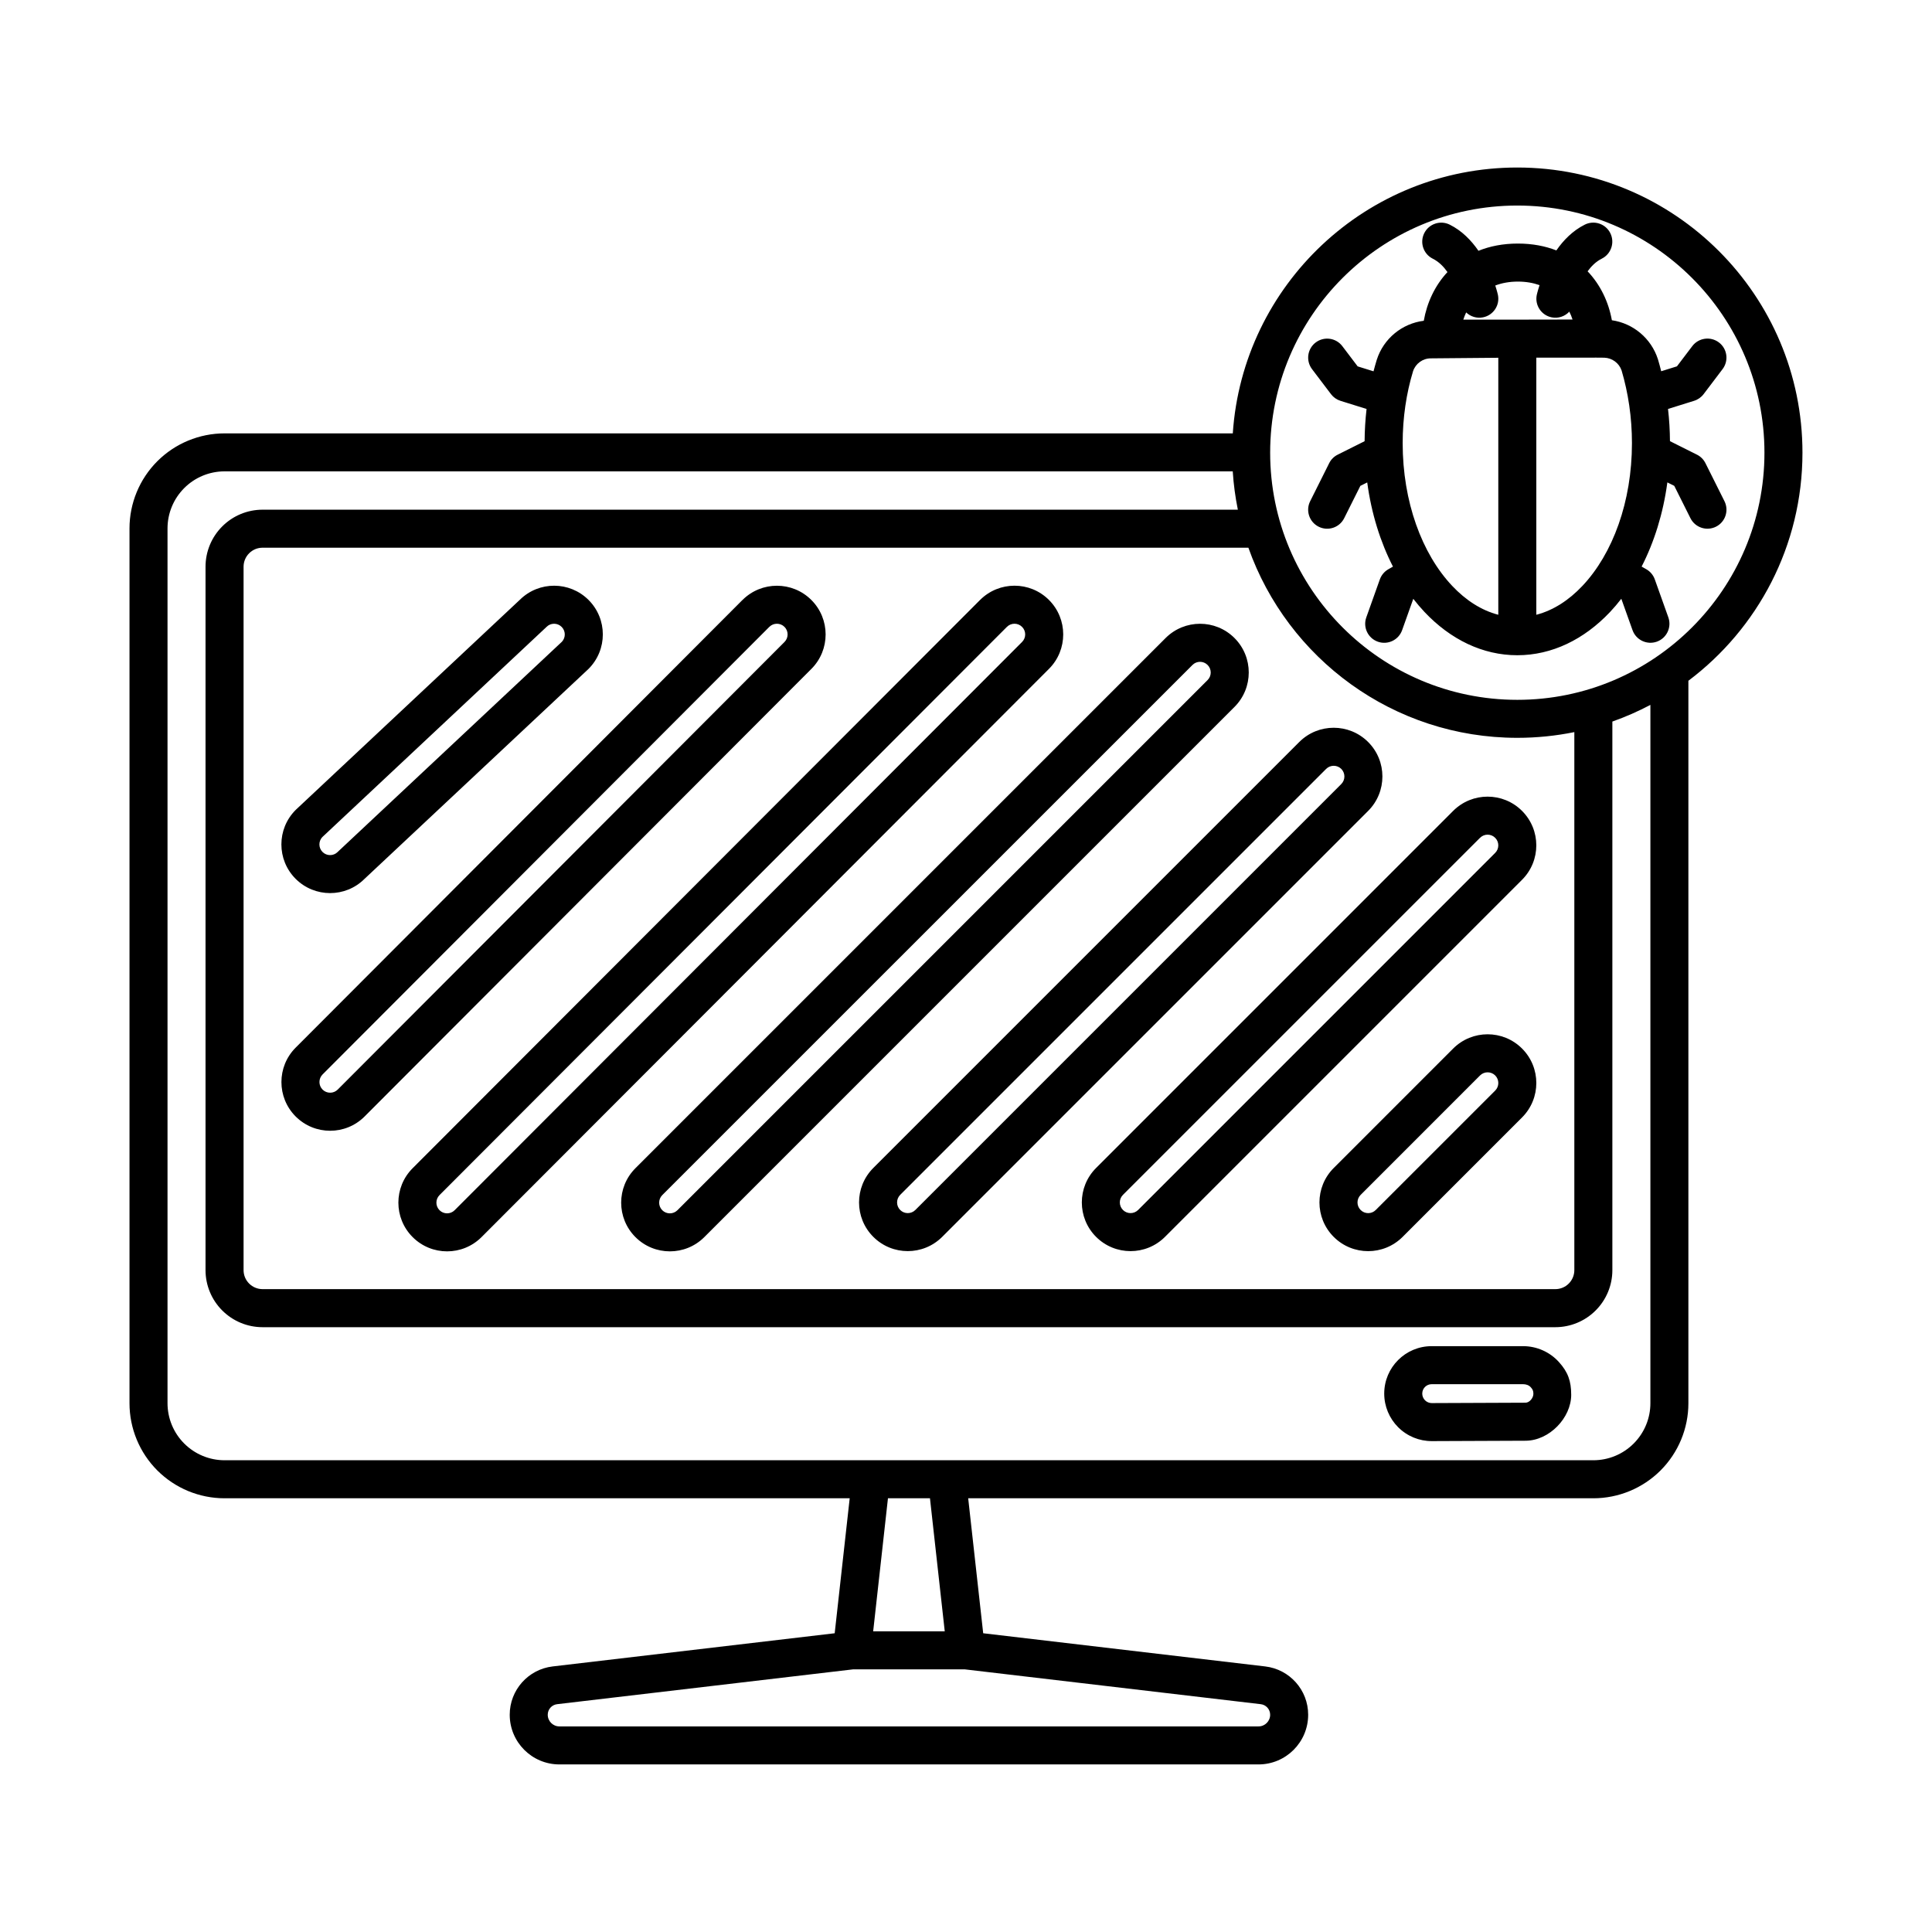 <?xml version="1.0" encoding="UTF-8"?>
<!-- Uploaded to: SVG Repo, www.svgrepo.com, Generator: SVG Repo Mixer Tools -->
<svg fill="#000000" width="800px" height="800px" version="1.1" viewBox="144 144 512 512" xmlns="http://www.w3.org/2000/svg">
 <path d="m470.7 258.85h-267.19c-6.68 0-13.09 2.656-17.816 7.379-4.719 4.727-7.375 11.129-7.375 17.809v231.83c0 6.68 2.656 13.09 7.375 17.816 4.727 4.719 11.133 7.375 17.816 7.375h165.67l-3.977 35.77-74.738 8.793c-6.488 0.766-11.383 6.262-11.383 12.797v0.004c0 7.273 5.894 13.168 13.168 13.168h185.26c7.273 0 13.168-5.894 13.168-13.168v-0.004c0-6.535-4.891-12.031-11.383-12.797l-74.738-8.793-3.977-35.77h165.67c6.68 0 13.09-2.656 17.816-7.375 4.719-4.727 7.375-11.133 7.375-17.816v-191.46c18.348-13.789 30.23-35.746 30.23-60.445 0-41.711-33.859-75.57-75.57-75.57-39.992 0-72.77 31.129-75.398 70.453zm9.906 339.57v0.004c0 1.707-1.387 3.094-3.094 3.094h-185.26c-1.707 0-3.094-1.387-3.094-3.094v-0.004c0-1.422 1.066-2.625 2.484-2.793 0 0 78.422-9.227 78.422-9.227h29.633s78.422 9.227 78.422 9.227c1.414 0.168 2.484 1.371 2.484 2.793zm-105.21-22.094h18.973l-3.918-35.266h-11.133l-3.918 35.266zm95.297-307.41h-267.18c-4.012 0-7.856 1.594-10.688 4.43-2.836 2.836-4.43 6.68-4.43 10.688v231.83c0 4.012 1.594 7.856 4.43 10.688 2.832 2.836 6.676 4.43 10.688 4.43h362.74c4.012 0 7.856-1.594 10.688-4.43 2.836-2.832 4.43-6.676 4.43-10.688v-185.06c-3.231 1.707-6.594 3.184-10.078 4.418v145.38c0 4.012-1.594 7.856-4.43 10.688-2.832 2.836-6.676 4.43-10.688 4.43h-342.59c-4.012 0-7.856-1.594-10.688-4.43-2.836-2.832-4.43-6.676-4.43-10.688v-186.41c0-4.012 1.594-7.856 4.43-10.688 2.832-2.836 6.676-4.43 10.688-4.43h258.46c-0.676-3.309-1.133-6.699-1.355-10.156zm89.691 244.71c0-3.606-0.848-6.019-3.273-8.691-2.422-2.664-5.863-4.188-9.473-4.188h-24.238c-6.938 0-12.566 5.629-12.566 12.566v0.012c0 3.344 1.336 6.555 3.703 8.918 2.371 2.363 5.586 3.684 8.934 3.668l24.836-0.102c6.262-0.023 12.078-6.055 12.078-12.184zm-10.02-0.246c0 1.078-1.012 2.348-2.098 2.352l-24.836 0.102c-0.664 0-1.309-0.262-1.777-0.73-0.473-0.473-0.742-1.113-0.742-1.777v-0.012c0-1.375 1.113-2.488 2.488-2.488h24.238c0.77 0 1.516 0.242 2.035 0.812 0.52 0.57 0.691 0.977 0.691 1.742zm-75.527-224.23h-261.25c-1.336 0-2.621 0.527-3.562 1.477-0.945 0.941-1.477 2.227-1.477 3.562v186.41c0 1.336 0.527 2.621 1.477 3.562 0.941 0.945 2.227 1.477 3.562 1.477h342.59c1.336 0 2.621-0.527 3.562-1.477 0.945-0.941 1.477-2.227 1.477-3.562v-142.58c-4.883 0.992-9.941 1.516-15.113 1.516-32.879 0-60.879-21.043-71.266-50.383zm-21.941 23.938-140.5 140.5c-5.039 5.039-5.039 13.219 0 18.258 5.039 5.039 13.219 5.039 18.258 0l140.5-140.5c5.039-5.039 5.039-13.219 0-18.258-5.039-5.039-13.219-5.039-18.258 0zm-49.172-10.09-150.37 150.59c-5.039 5.039-5.039 13.219 0 18.258 5.043 5.039 13.219 5.039 18.258 0l150.38-150.59c5.031-5.039 5.031-13.219-0.004-18.258-5.039-5.039-13.219-5.039-18.258 0zm125.38 118.88-31.656 31.656c-5.039 5.039-5.039 13.219 0 18.258 5.039 5.039 13.219 5.039 18.258 0l31.656-31.656c5.039-5.039 5.039-13.219 0-18.258-5.039-5.039-13.219-5.039-18.258 0zm-40.789-81.234-112.88 112.88c-5.039 5.039-5.039 13.219 0 18.258 5.039 5.039 13.219 5.039 18.258 0l112.88-112.88c5.039-5.039 5.039-13.219 0-18.258-5.039-5.039-13.219-5.039-18.258 0zm40.785 18.254-94.625 94.629c-5.039 5.039-5.039 13.219 0 18.258 5.039 5.039 13.219 5.039 18.258 0 0 0 94.625-94.629 94.625-94.629 5.039-5.039 5.039-13.219 0-18.258-5.039-5.039-13.219-5.039-18.258 0zm-69.082-38.676c1.102-1.109 2.902-1.109 4.004 0 1.109 1.102 1.109 2.902 0 4.004l-140.5 140.5c-1.109 1.102-2.902 1.102-4.012 0-1.102-1.109-1.102-2.902 0-4.012zm-49.168-10.098c1.102-1.102 2.902-1.102 4.004 0.004 1.109 1.102 1.109 2.898 0 4.004l-150.37 150.59c-1.102 1.102-2.902 1.102-4.004 0-1.109-1.109-1.109-2.902 0-4.012l150.37-150.59zm125.38 118.88c1.109-1.102 2.902-1.102 4.012 0 1.102 1.109 1.102 2.902 0 4.012l-31.656 31.648c-1.102 1.109-2.902 1.109-4.004 0-1.109-1.102-1.109-2.902 0-4.004l31.648-31.656zm-40.789-81.234c1.109-1.102 2.902-1.102 4.012 0 1.102 1.109 1.102 2.902 0 4.012l-112.88 112.88c-1.109 1.102-2.902 1.102-4.012 0-1.102-1.109-1.102-2.902 0-4.012l112.88-112.88zm40.789 18.258c1.102-1.109 2.902-1.109 4.004 0 1.109 1.102 1.109 2.902 0 4.004 0 0-94.625 94.629-94.625 94.629-1.109 1.102-2.902 1.102-4.012 0-1.109-1.109-1.109-2.902 0-4.012l94.629-94.625zm-195.47-63.027-118.4 118.63c-5.039 5.031-5.039 13.215 0 18.254 5.039 5.039 13.219 5.039 18.258 0l118.41-118.62c5.031-5.039 5.031-13.219-0.004-18.258-5.039-5.039-13.219-5.039-18.258 0zm7.125 7.125c1.109-1.102 2.902-1.102 4.012 0.004 1.102 1.102 1.102 2.898 0 4.004l-118.4 118.62c-1.109 1.102-2.902 1.102-4.012 0-1.102-1.109-1.102-2.902 0-4.012l118.4-118.62zm-66.105-7.188-59.309 55.594c-0.039 0.039-0.082 0.074-0.121 0.117-5.039 5.039-5.039 13.219 0 18.258 5.031 5.027 13.191 5.039 18.234 0.023-0.047 0.047 59.27-55.555 59.27-55.555 0.039-0.039 0.082-0.074 0.121-0.117 5.039-5.039 5.039-13.219 0-18.258-5.019-5.012-13.148-5.039-18.191-0.066zm6.941 7.305c0.035-0.035 0.074-0.074 0.117-0.109 1.102-1.109 2.902-1.109 4.004 0 1.078 1.078 1.109 2.812 0.082 3.926-0.039 0.039-59.324 55.609-59.324 55.609-0.039 0.035-0.074 0.074-0.117 0.117-1.102 1.102-2.902 1.102-4.004 0-1.082-1.082-1.109-2.816-0.082-3.93 0.039-0.039 59.324-55.609 59.324-55.609zm257.38-111.77c36.148 0 65.496 29.348 65.496 65.496 0 36.148-29.348 65.496-65.496 65.496-36.148 0-65.496-29.348-65.496-65.496 0-36.148 29.348-65.496 65.496-65.496zm10.363 11.895c-2.969-1.16-6.367-1.82-10.207-1.82-3.945 0-7.426 0.695-10.449 1.918-1.883-2.734-4.375-5.316-7.609-6.926-2.484-1.246-5.516-0.238-6.758 2.254-1.246 2.488-0.238 5.516 2.254 6.762 1.652 0.82 2.906 2.141 3.898 3.547-3.356 3.602-5.445 8.156-6.277 12.906-5.742 0.715-10.641 4.695-12.449 10.312-0.012 0.023-0.02 0.051-0.023 0.074-0.301 0.988-0.586 1.988-0.848 3.008l-4.203-1.309-4.062-5.359c-1.676-2.215-4.84-2.648-7.059-0.973-2.215 1.676-2.648 4.84-0.973 7.059l5.039 6.648c0.637 0.836 1.516 1.449 2.519 1.762l6.898 2.152c-0.324 2.785-0.5 5.637-0.52 8.543l-7.133 3.57c-0.977 0.484-1.77 1.273-2.254 2.254l-5.039 10.078c-1.246 2.484-0.238 5.516 2.254 6.758 2.484 1.246 5.516 0.238 6.758-2.254l4.289-8.574 1.82-0.906c1.102 8.227 3.488 15.805 6.82 22.309l-1.219 0.695c-1.047 0.594-1.844 1.551-2.254 2.684l-3.594 10.078c-0.934 2.621 0.434 5.508 3.055 6.438 2.621 0.934 5.508-0.434 6.438-3.055l2.961-8.305c0.953 1.234 1.949 2.398 2.977 3.492 6.879 7.281 15.41 11.457 24.582 11.457 9.168 0 17.703-4.176 24.582-11.457 1.031-1.098 2.031-2.266 2.988-3.508 0 0 2.969 8.316 2.969 8.316 0.934 2.621 3.82 3.984 6.438 3.055 2.621-0.934 3.984-3.82 3.055-6.438l-3.594-10.078c-0.406-1.133-1.203-2.09-2.254-2.684l-1.234-0.699c3.336-6.504 5.719-14.082 6.82-22.309l1.828 0.91s4.289 8.574 4.289 8.574c1.246 2.488 4.273 3.496 6.762 2.254 2.488-1.238 3.496-4.273 2.254-6.758l-5.039-10.078c-0.488-0.977-1.273-1.77-2.254-2.254l-7.148-3.578c-0.02-2.906-0.195-5.754-0.516-8.535l6.906-2.156c1.004-0.312 1.883-0.926 2.519-1.762l5.039-6.648c1.676-2.215 1.246-5.379-0.973-7.059-2.215-1.676-5.379-1.246-7.059 0.973l-4.066 5.359-4.172 1.301c-0.262-1.055-0.543-2.09-0.848-3.113-0.016-0.039-0.031-0.086-0.039-0.125-1.793-5.512-6.551-9.461-12.188-10.281-0.855-4.785-3.004-9.367-6.43-12.965 0.969-1.336 2.188-2.57 3.762-3.356 2.488-1.246 3.496-4.273 2.254-6.762-1.238-2.488-4.273-3.496-6.758-2.254-3.195 1.594-5.664 4.133-7.535 6.828zm10.305 28.406c-0.066 0.004-0.133 0.004-0.203 0.004h-15.426v68.145c4.508-1.168 8.652-3.875 12.211-7.648 8.051-8.523 13.133-22.328 13.133-37.832 0-6.832-0.992-13.332-2.746-19.27-0.68-1.965-2.504-3.309-4.586-3.379-0.762-0.004-1.559-0.016-2.387-0.02zm-25.703 0.039v68.109c-4.508-1.168-8.652-3.875-12.211-7.648-8.051-8.523-13.133-22.328-13.133-37.832 0-6.777 0.977-13.227 2.75-19.059 0.672-2.035 2.57-3.414 4.715-3.414h0.055c4.875-0.055 11.203-0.109 17.824-0.156zm-259.28 64.121-0.047 0.047zm270.2-83.371c-1.684-0.598-3.594-0.938-5.723-0.938-2.246 0-4.246 0.371-6 1.039 0.5 1.535 0.711 2.523 0.711 2.523 0.539 2.727-1.238 5.375-3.969 5.914-1.668 0.332-3.309-0.207-4.457-1.305-0.293 0.621-0.543 1.254-0.754 1.906h16.078c4.449-0.02 8.848-0.031 12.867-0.023-0.23-0.715-0.52-1.414-0.855-2.09-1.148 1.234-2.891 1.867-4.664 1.516-2.731-0.539-4.508-3.188-3.969-5.914 0 0 0.223-1.031 0.746-2.625z" fill-rule="evenodd"/>
</svg>